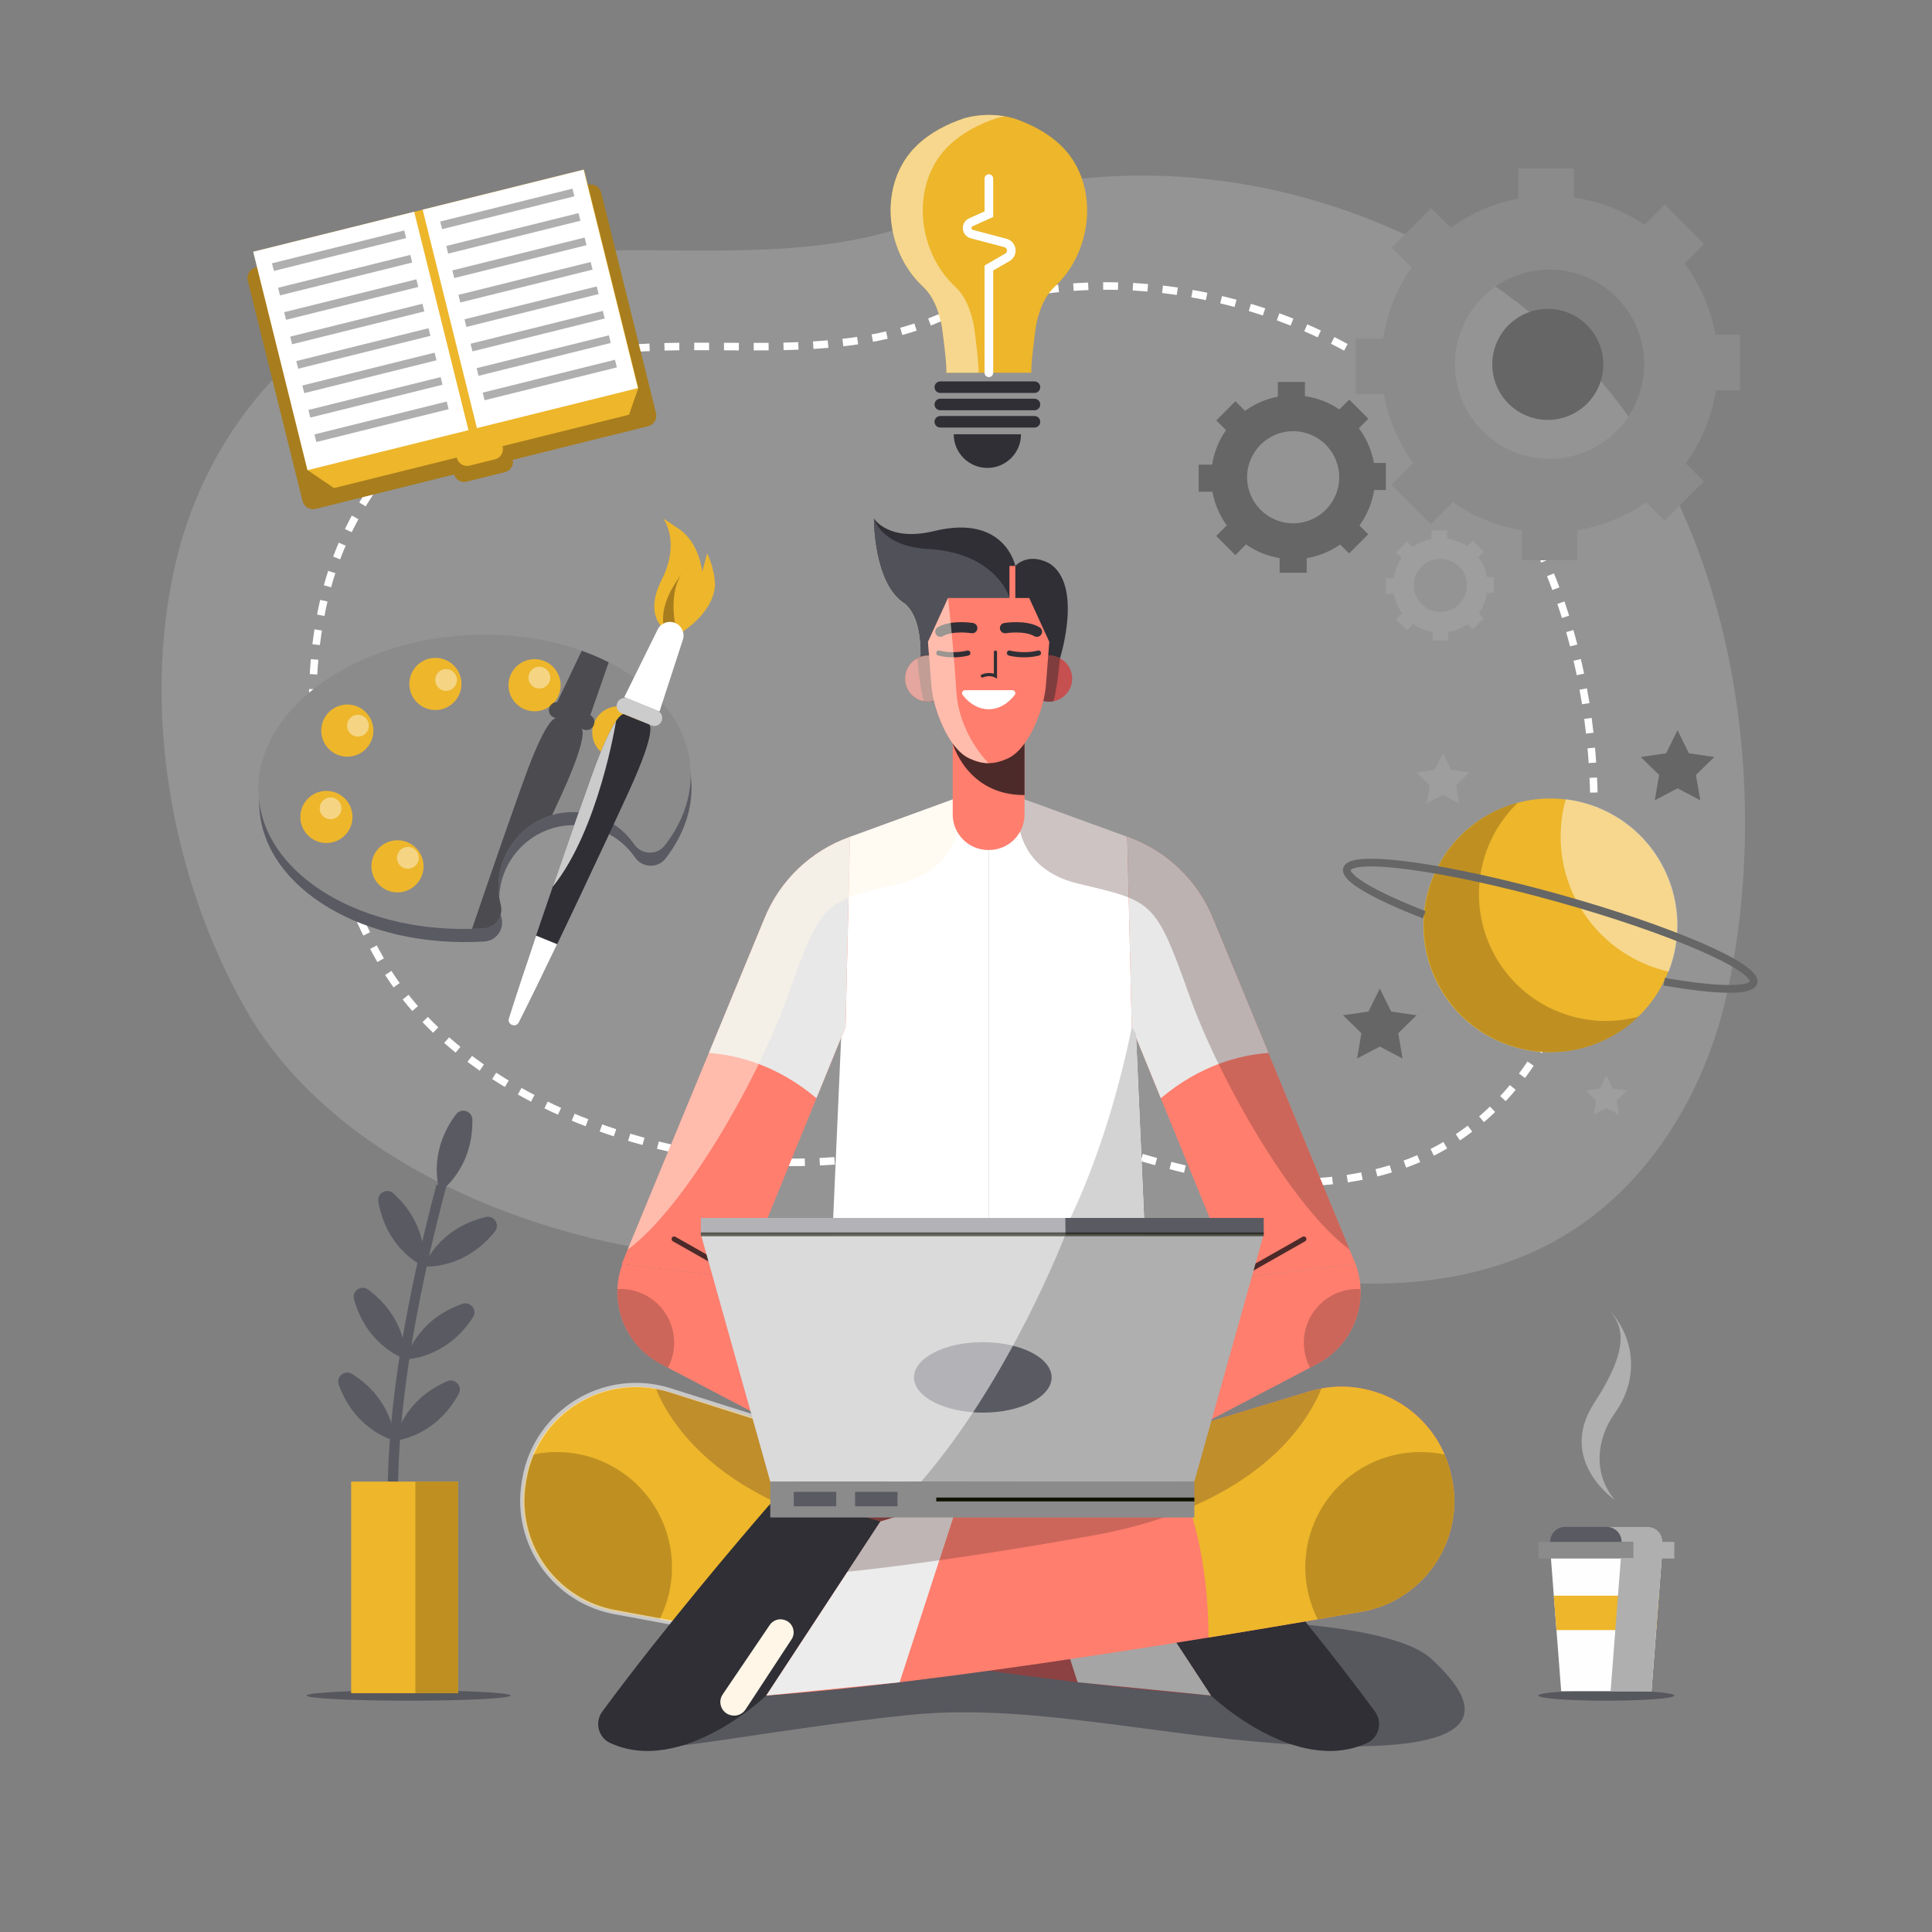 <?xml version="1.0" encoding="utf-8"?>
<!-- Generator: Adobe Illustrator 27.5.0, SVG Export Plug-In . SVG Version: 6.00 Build 0)  -->
<svg version="1.1" xmlns="http://www.w3.org/2000/svg" xmlns:xlink="http://www.w3.org/1999/xlink" x="0px" y="0px"
	 viewBox="0 0 500 500" style="enable-background:new 0 0 500 500;" xml:space="preserve">
<rect x="0" y="0" width="500" height="500" fill="#808080" stroke="none"/>
<g id="BACKGROUND">
</g>
<g id="OBJECTS">
	<g>
		<g>
			<path style="opacity:0.41;fill:#AFAFAF;" d="M194.579,325.73c-4.067-0.017-8.139-0.18-12.215-0.514
				c-44.672-3.662-96.423-24.993-118.666-63.831c-19.446-33.953-27.081-77.911-18.227-115.778
				c8.323-35.595,34.127-64.429,70.26-75.378c40.636-12.313,85.548,2.648,125.534-14.168
				c58.199-24.475,131.348-5.038,172.136,41.529c36.163,41.286,44.916,107.859,33.564,159.441
				c-5.737,26.07-20.829,51.177-44.852,64.302c-19.114,10.443-42.219,12.502-64.076,9.78c-17.574-2.188-33.754-7.92-50.66-12.637
				c-13.551-3.781-24.67-1.813-38.54,0.932C230.987,322.94,212.837,325.806,194.579,325.73z"/>
			<path style="fill:none;stroke:#FFFFFF;stroke-width:1.946;stroke-miterlimit:10;stroke-dasharray:3.851,3.851;" d="
				M204.551,300.82c-3.291-0.014-6.586-0.146-9.884-0.416c-36.148-2.963-78.023-20.224-96.021-51.65
				c-15.735-27.474-21.914-63.044-14.749-93.685c6.735-28.803,27.615-52.135,56.853-60.994
				c32.882-9.963,69.224,2.143,101.579-11.464c47.093-19.804,106.284-4.076,139.289,33.604
				c29.262,33.408,36.345,87.277,27.159,129.016c-4.642,21.095-16.855,41.411-36.294,52.032
				c-15.467,8.45-34.162,10.116-51.849,7.914c-14.221-1.771-27.313-6.408-40.993-10.226c-10.965-3.06-19.963-1.467-31.186,0.754
				C234.012,298.563,219.325,300.881,204.551,300.82z"/>
		</g>
		<g>
			<ellipse style="opacity:0.87;fill:#515159;" cx="415.72" cy="438.801" rx="17.592" ry="1.337"/>
			<g>
				<path style="fill:#AFAFAF;" d="M417.953,388.219c0,0-15.062-10.233-5.387-25.107c9.675-14.874,7.256-20.043,3.87-24.231
					c8.223,9.357,6.421,20.018,1.517,26.781C413.049,372.424,412.272,381.627,417.953,388.219z"/>
				<g>
					<polygon style="fill:#FEFEFE;" points="430.242,400.916 401.198,400.916 404.033,437.685 427.407,437.685 					"/>
					<rect x="398.128" y="399.035" style="fill:#8B8B8C;" width="35.184" height="4.312"/>
					<path style="fill:#5A5A63;" d="M426.403,395.157h-21.365c-2.121,0-3.84,1.719-3.84,3.84v0.039h29.045v-0.039
						C430.242,396.876,428.523,395.157,426.403,395.157z"/>
					<polygon style="fill:#EDB62B;" points="428.627,421.864 429.314,412.957 402.126,412.957 402.813,421.864 					"/>
				</g>
				<path style="fill:#AFAFAF;" d="M430.242,399.035v-0.039c0-2.121-1.719-3.84-3.84-3.84h-10.581c2.121,0,3.84,1.719,3.84,3.84
					v0.039h3.069v4.312h-3.257l-2.647,34.337h10.581l2.648-34.337h3.257v-4.312H430.242z"/>
			</g>
		</g>
		<g>
			<path style="fill:#2F2F35;" d="M274.313,170.388c0,0,6.087-19.089-2.806-24.632c-5.653-2.905-8.742,0.714-8.742,0.714
				s-2.658-13.497-20.975-9.038c-11.865,2.888-15.607-3.228-15.607-3.228s-0.111,16.919,8.06,21.95
				c5.916,5.073,3.647,18.786,3.647,18.786L274.313,170.388z"/>
			<path style="opacity:0.87;fill:#515159;" d="M328.274,419.842c0,0,32.977,0.991,42.18,9.486
				c9.679,8.935,19.833,22.887-21.833,22.618c-41.666-0.269-78.603-11.737-113.549-8.097c-34.946,3.639-63.623,9.914-71.977,8.522
				c-8.354-1.392,51.191-29.917,51.191-29.917l110.551,4.057L328.274,419.842z"/>
			<path style="fill:#A87D1D;" d="M297.43,345.666l-41.572-4.176l-41.572,4.176c0,0-2.469,19.643-10.497,30.122
				c52.069,18.7,52.069,18.7,52.069,18.7s0,0,52.069-18.7C299.9,365.309,297.43,345.666,297.43,345.666z"/>
			<path style="fill:#A87D1D;" d="M254.216,393.898c1.64,0.589,1.642,0.59,1.642,0.59s0.002-0.001,1.64-0.589
				c9.58-22.039,7.288-46.765,6.72-51.569l-8.359-0.84l-10.699,1.075C244.946,347.846,244.589,372,254.216,393.898z"/>
			<path style="fill:#895436;" d="M214.05,347.269c0.002,0.001,43.745,19.294,85.991,10.909c-1.898-6.858-2.61-12.512-2.61-12.512
				l-41.572-4.176l-33.395,3.355L214.05,347.269L214.05,347.269z"/>
			<path style="fill:#515159;" d="M234.242,156.153c5.916,5.073,3.647,18.786,3.647,18.786l7.739-0.967
				c7.948-7.073,16.92-16.028,15.617-19.401c-2.283-5.912-8.877-11.813-21.036-12.488c-12.159-0.675-14.027-7.88-14.027-7.88
				S226.071,151.122,234.242,156.153z"/>
			<path style="fill:#FFFFFF;" d="M254.349,204.055l-34.368,12.529l-5.695,129.083c0,0,12.149,5.695,41.572,5.695
				c0-134.166,0-145.302,0-145.302L254.349,204.055z"/>
			<path style="fill:#FFFFFF;" d="M257.367,204.055l34.368,12.529l5.695,129.083c0,0-12.149,5.695-41.572,5.695
				c0-134.166,0-145.302,0-145.302L257.367,204.055z"/>
			<path style="fill:#FF7E6E;" d="M219.981,216.584l-0.159,0.057c-10.039,3.585-18.061,11.301-22.034,21.193l-36.891,89.289
				l31.37,3.738l26.556-65.085L219.981,216.584z"/>
			<path style="fill:#FF7E6E;" d="M291.735,216.584l0.16,0.057c10.039,3.585,18.061,11.301,22.034,21.193l36.891,89.289
				l-31.37,3.738l-26.556-65.085L291.735,216.584z"/>
			<path style="fill:#E8E8E8;" d="M328.254,272.504l-14.325-34.671c-3.973-9.892-11.995-17.607-22.034-21.193l-0.16-0.057
				l1.159,49.191l7.523,18.438C310.46,275.801,320.536,273.07,328.254,272.504z"/>
			<path style="fill:#E8E8E8;" d="M183.462,272.504l14.325-34.671c3.973-9.892,11.995-17.607,22.034-21.193l0.16-0.057
				l-1.159,49.191l-7.523,18.438C201.256,275.801,191.18,273.07,183.462,272.504z"/>
			<path style="fill:#D3D3D3;" d="M293.981,267.475c0,0-0.931-1.304-2.245-3.747l1.159,2.046c0,0-13.076,72.576-48.031,85.299l0,0
				c3.361,0.18,7.014,0.287,10.995,0.287c29.423,0,41.572-5.695,41.572-5.695L293.981,267.475z"/>
			<path style="opacity:0.52;fill:#FFF6E7;" d="M203.789,257.966c8.865-24.867,9.358-24.677,28.721-29.233
				c19.362-4.556,15.555-22.386,15.555-22.386l-18.052,6.58l-2.792,1.018l-7.24,2.639l-0.16,0.057
				c-10.039,3.585-18.061,11.301-22.034,21.192l-35.362,85.589C177.359,312.429,196.238,279.145,203.789,257.966z"/>
			<path style="opacity:0.28;fill:#4C2A29;" d="M307.927,257.966c-8.865-24.867-9.358-24.677-28.721-29.233
				c-19.362-4.556-15.555-22.386-15.555-22.386l18.052,6.58l2.792,1.018l7.239,2.639l0.16,0.057
				c10.039,3.585,18.061,11.301,22.034,21.192l35.362,85.589C334.357,312.429,315.478,279.145,307.927,257.966z"/>
			<path style="fill:#FF7E6E;" d="M255.951,219.98h-0.186c-5.08,0-9.199-4.118-9.199-9.199v-21.963h18.583v21.963
				C265.15,215.862,261.031,219.98,255.951,219.98z"/>
			<path style="fill:#4C2A29;" d="M265.001,205.758c0.053,0,0.097-0.006,0.149-0.007v-16.933h-8.675l-9.909,3.581
				C246.566,192.399,250.254,205.758,265.001,205.758z"/>
			<path style="fill:#C64F4F;" d="M277.474,175.624c0,3.296-2.671,5.967-5.967,5.967c-3.295,0-5.967-2.671-5.967-5.967
				c0-3.296,2.672-5.967,5.967-5.967C274.802,169.657,277.474,172.328,277.474,175.624z"/>
			<path style="fill:#803D3D;" d="M272.668,181.474c0.862-3.459,1.368-7.884,1.644-11.086c-0.84-0.451-1.786-0.731-2.806-0.731
				c-3.295,0-5.967,2.672-5.967,5.967c0,3.296,2.672,5.967,5.967,5.967C271.905,181.591,272.292,181.548,272.668,181.474z"/>
			<path style="fill:#C64F4F;" d="M234.242,175.624c0,3.296,2.672,5.967,5.967,5.967c3.296,0,5.967-2.671,5.967-5.967
				c0-3.296-2.671-5.967-5.967-5.967C236.914,169.657,234.242,172.328,234.242,175.624z"/>
			<path style="fill:#803D3D;" d="M239.048,181.474c-0.863-3.459-1.368-7.884-1.644-11.086c0.84-0.451,1.786-0.731,2.806-0.731
				c3.296,0,5.967,2.672,5.967,5.967c0,3.296-2.672,5.967-5.967,5.967C239.812,181.591,239.424,181.548,239.048,181.474z"/>
			<path style="fill:#FF7E6E;" d="M266.36,154.754h-10.502h-10.502l-5.198,11.357l0.874,11.24c0.467,5.998,4.342,16.355,9.794,18.9
				c1.62,0.756,3.336,1.26,5.032,1.26c1.696,0,3.412-0.504,5.032-1.26c5.452-2.545,9.327-12.901,9.794-18.9l0.874-11.24
				L266.36,154.754z"/>
			<path style="fill:none;stroke:#2F2F35;stroke-width:1.336;stroke-linecap:round;stroke-miterlimit:10;" d="M261.245,169.011
				c0,0,3.524,0.988,7.511,0"/>
			<path style="fill:none;stroke:#2F2F35;stroke-width:2.672;stroke-linecap:round;stroke-miterlimit:10;" d="M260.107,162.552
				c0,0,5.147-0.856,8.241,0.927"/>
			<path style="fill:none;stroke:#2F2F35;stroke-width:1.336;stroke-linecap:round;stroke-miterlimit:10;" d="M250.471,169.011
				c0,0-3.524,0.988-7.512,0"/>
			<path style="fill:none;stroke:#2F2F35;stroke-width:2.672;stroke-linecap:round;stroke-miterlimit:10;" d="M251.609,162.552
				c0,0-5.147-0.856-8.241,0.927"/>
			<path style="opacity:0.52;fill:#FFF6E7;" d="M247.489,178.805c-0.686-11.357-2.133-24.051-2.133-24.051l-5.198,11.357
				l0.278,3.568c-0.077-0.003-0.149-0.023-0.226-0.023c-3.295,0-5.967,2.672-5.967,5.967c0,3.296,2.672,5.967,5.967,5.967
				c0.522,0,1.02-0.088,1.502-0.214c1.405,5.805,4.753,12.839,9.115,14.875c1.62,0.756,3.336,1.26,5.032,1.26
				C255.858,197.512,248.175,190.163,247.489,178.805z"/>
			<g>
				<path style="fill:#8C4242;" d="M291.735,396.16l-118.768-36.034c-15.77-4.785-32.355,4.499-36.523,20.442l-0.157,0.602
					c-4.294,16.427,6.358,33.022,23.083,35.945c43.913,7.676,123.506,20.73,165.396,22.326l17.658,11.772
					c2.666,1.778,6.206,1.485,8.544-0.707l0.091-0.085c2.778-2.604,2.92-6.967,0.317-9.747l-2.754-2.941
					c0,0-2.455-11.959-14.579-17.085c-12.124-5.125-13.263-17.654-16.11-24.488C315.084,389.326,296.861,385.91,291.735,396.16z"/>
				<path style="fill:#EDB62B;" d="M136.444,380.568c4.168-15.944,20.754-25.227,36.523-20.442l40.277,12.22
					c-6.067,7.569-14.069,22.933-14.311,51.447c-14.705-2.39-28.31-4.711-39.564-6.678c-16.725-2.923-27.377-19.519-23.083-35.945
					L136.444,380.568z"/>
				<path style="opacity:0.67;fill:#A87D1D;" d="M173.91,405.618c0,4.843-1.162,9.413-3.21,13.457
					c-3.977-0.682-7.782-1.34-11.33-1.96c-16.725-2.923-27.377-19.519-23.083-35.945l0.157-0.602
					c0.374-1.432,0.852-2.808,1.417-4.127c2.006-0.426,4.085-0.654,6.218-0.654C160.554,375.788,173.91,389.143,173.91,405.618z"/>
				<path style="fill:none;stroke:#7B3C38;stroke-width:1.139;stroke-miterlimit:10;" d="M297.43,412.675
					c0,0-1.708,9.953-18.223,6.4"/>
				<path style="opacity:0.28;fill:#4C2A29;" d="M307.927,408.119c0,0-25.304-1.139-78.835-10.688
					c-43.369-7.736-56.091-29.935-59.359-38.085c1.079,0.198,2.158,0.453,3.233,0.779l118.768,36.034
					c5.126-10.251,23.349-6.834,26.196,0c2.847,6.834,3.986,19.362,16.11,24.488c12.124,5.125,14.579,17.085,14.579,17.085
					s-12.466-7.973-20.347-9.681S307.927,408.119,307.927,408.119z"/>
			</g>
			<path style="fill:#2F2F35;" d="M313.407,438.801c0,0,21.809,20.867,40.402,12.28c3.094-1.428,4.063-5.379,2.043-8.122
				c-15.662-21.271-35.409-44.444-42.936-53.153c-1.884-2.18-4.867-3.061-7.634-2.257l-21.419,6.222L313.407,438.801z"/>
			<polygon style="fill:#A5A5A5;" points="283.863,393.772 263.348,387.547 278.888,435.368 313.407,438.801 			"/>
			<path style="fill:#FF7E6E;" d="M219.981,396.16l118.769-36.034c15.77-4.785,32.355,4.499,36.523,20.442l0.157,0.602
				c4.294,16.427-6.358,33.022-23.083,35.945c-43.913,7.676-123.506,20.73-165.396,22.326l-17.658,11.772
				c-2.666,1.778-6.206,1.485-8.544-0.707l-0.091-0.085c-2.778-2.604-2.92-6.967-0.317-9.747l2.754-2.941
				c0,0,2.455-11.959,14.579-17.085c12.124-5.125,13.263-17.654,16.11-24.488C196.632,389.326,214.855,385.91,219.981,396.16z"/>
			<path style="fill:#EDB62B;" d="M375.272,380.568c-4.168-15.944-20.754-25.227-36.523-20.442l-40.277,12.22
				c6.067,7.569,14.069,22.933,14.31,51.447c14.705-2.39,28.31-4.711,39.564-6.678c16.725-2.923,27.377-19.519,23.083-35.945
				L375.272,380.568z"/>
			<path style="opacity:0.67;fill:#A87D1D;" d="M337.806,405.618c0,4.843,1.162,9.413,3.21,13.457
				c3.977-0.682,7.782-1.34,11.33-1.96c16.725-2.923,27.377-19.519,23.083-35.945l-0.157-0.602
				c-0.374-1.432-0.852-2.808-1.417-4.127c-2.006-0.426-4.085-0.654-6.218-0.654C351.162,375.788,337.806,389.143,337.806,405.618z"
				/>
			<path style="opacity:0.28;fill:#4C2A29;" d="M203.789,408.119c0,0,25.304-1.139,78.835-10.688
				c43.369-7.736,56.091-29.935,59.359-38.085c-1.079,0.198-2.158,0.453-3.233,0.779L219.981,396.16
				c-5.125-10.251-23.349-6.834-26.196,0c-2.847,6.834-3.986,19.362-16.11,24.488c-12.124,5.125-14.579,17.085-14.579,17.085
				s12.466-7.973,20.347-9.681C191.323,426.343,203.789,408.119,203.789,408.119z"/>
			<path style="opacity:0.57;fill:none;stroke:#FFFFFF;stroke-width:1.114;stroke-miterlimit:10;" d="M177.674,420.648
				l-17.804-3.301c-16.114-2.572-27.027-17.805-24.278-33.89l0.108-0.63c2.997-17.537,20.797-28.384,37.757-23.008l33.617,10.655"/>
			<path style="fill:#FFFFFF;" d="M249.752,178.619c-0.64,0-1.016,0.742-0.623,1.247c1.783,2.289,4.143,3.688,6.738,3.688
				c2.595,0,4.955-1.399,6.738-3.688c0.393-0.505,0.017-1.247-0.623-1.247H249.752z"/>
			<path style="fill:none;stroke:#2F2F35;stroke-width:0.821;stroke-linecap:round;stroke-miterlimit:10;" d="M257.621,168.76
				v6.178c0,0-1.421-0.803-3.398,0"/>
			<rect x="261.245" y="146.469" style="fill:#FF7E6E;" width="1.52" height="9.666"/>
			<g>
				<path style="fill:#FF7E6E;" d="M350.82,327.122l0.063,0.174c3.56,9.856-0.704,20.827-9.986,25.693l-63.423,33.246l-0.313-0.81
					c-5.588-14.435,0.257-30.785,13.729-38.407l28.561-16.158L350.82,327.122z"/>
				<path style="opacity:0.28;fill:#4C2A29;" d="M337.428,347.486c0,2.341,0.585,4.543,1.607,6.478l1.862-0.976
					c7.32-3.837,11.5-11.474,11.201-19.364c-0.256-0.014-0.509-0.039-0.769-0.039C343.651,333.585,337.428,339.809,337.428,347.486z
					"/>
				
					<line style="fill:none;stroke:#4C2A29;stroke-width:1.336;stroke-linecap:round;stroke-miterlimit:10;" x1="319.45" y1="330.86" x2="337.428" y2="320.665"/>
			</g>
			<g>
				<path style="fill:#FF7E6E;" d="M161.082,327.122l-0.063,0.174c-3.56,9.856,0.704,20.827,9.986,25.693l63.423,33.246l0.314-0.81
					c5.588-14.435-0.257-30.785-13.729-38.407l-28.561-16.158L161.082,327.122z"/>
				<path style="opacity:0.28;fill:#4C2A29;" d="M174.474,347.486c0,2.341-0.585,4.543-1.607,6.478l-1.862-0.976
					c-7.32-3.837-11.499-11.474-11.201-19.364c0.256-0.014,0.509-0.039,0.769-0.039C168.25,333.585,174.474,339.809,174.474,347.486
					z"/>
				
					<line style="fill:none;stroke:#4C2A29;stroke-width:1.336;stroke-linecap:round;stroke-miterlimit:10;" x1="192.452" y1="330.86" x2="174.474" y2="320.665"/>
			</g>
			<path style="fill:none;stroke:#4C2A29;stroke-width:1.336;stroke-linecap:round;stroke-miterlimit:10;" d="M227.39,382.545
				c0,0,3.201-17.564-7.223-23.199"/>
			<path style="fill:none;stroke:#4C2A29;stroke-width:1.336;stroke-linecap:round;stroke-miterlimit:10;" d="M284.326,382.545
				c0,0-3.201-17.564,7.223-23.199"/>
			<path style="fill:#2F2F35;" d="M198.309,438.801c0,0-21.809,20.867-40.402,12.28c-3.093-1.428-4.063-5.379-2.043-8.122
				c15.662-21.271,35.408-44.444,42.936-53.153c1.884-2.18,4.867-3.061,7.634-2.257l21.419,6.222L198.309,438.801z"/>
			<polygon style="fill:#ECECEC;" points="227.854,393.772 248.368,387.547 232.828,435.368 198.309,438.801 			"/>
			<path style="opacity:0.28;fill:#4C2A29;" d="M219.322,406.775c6.085-0.649,13.989-1.6,23.766-2.98l5.28-16.247l-20.514,6.224
				L219.322,406.775z"/>
			<path style="fill:#FFF6E7;" d="M204.845,424.278l-11.901,18.138c-0.741,1.129-2.065,1.733-3.404,1.551l-0.079-0.011
				c-2.578-0.35-3.89-3.287-2.431-5.441l12.172-17.969c0.779-1.15,2.186-1.699,3.537-1.382l0.07,0.016
				C205.075,419.712,206.121,422.333,204.845,424.278z"/>
			<g>
				<g>
					<polygon style="fill:#AFAFAF;" points="254.223,319.447 181.391,319.447 199.348,383.408 254.223,383.408 309.098,383.408 
						327.055,319.447 					"/>
					<rect x="199.348" y="383.408" style="fill:#8B8B8C;" width="109.75" height="9.316"/>
					<ellipse style="fill:#5A5A63;" cx="254.348" cy="356.468" rx="17.808" ry="9.12"/>
					<rect x="181.391" y="315.204" style="fill:#5A5A63;" width="145.664" height="4.243"/>
					<rect x="205.427" y="386.083" style="fill:#5A5A63;" width="10.991" height="3.745"/>
					<rect x="221.29" y="386.083" style="fill:#5A5A63;" width="10.991" height="3.745"/>
					<line style="fill:none;stroke:#0F1201;stroke-miterlimit:10;" x1="309.098" y1="388.066" x2="242.304" y2="388.066"/>
					<path style="opacity:0.54;fill:#FFFFFF;" d="M181.391,319.447l17.957,63.962h39.089c23.21-26.91,37.312-63.962,37.312-63.962
						l-0.048-4.243h-94.31V319.447z"/>
				</g>
				
					<line style="opacity:0.57;fill:none;stroke:#0F1201;stroke-miterlimit:10;" x1="181.391" y1="319.447" x2="327.055" y2="319.447"/>
			</g>
		</g>
		<g>
			<ellipse style="opacity:0.87;fill:#515159;" cx="105.722" cy="438.801" rx="26.412" ry="1.337"/>
			<g>
				<g>
					<path style="fill:#5A5A63;" d="M109.584,425.649l1.731-1.886l-0.865,0.943l0.873-0.936
						c-0.213-0.203-21.057-21.335,4.121-116.56l-2.476-0.655C87.263,403.773,108.661,424.801,109.584,425.649z"/>
					<g>
						<path style="fill:#5A5A63;" d="M101.819,308.849c9.536,8.666,7.865,18.912,7.865,18.912s-9.55-4.073-11.765-16.766
							C97.53,308.769,100.147,307.329,101.819,308.849z"/>
						<path style="fill:#5A5A63;" d="M125.678,314.966c-12.53,3.008-15.995,12.795-15.995,12.795s10.331,1.025,18.382-9.037
							C129.477,316.96,127.875,314.439,125.678,314.966z"/>
					</g>
					<g>
						<path style="fill:#5A5A63;" d="M95.285,333.753c10.359,7.664,9.726,18.026,9.726,18.026S95.1,348.687,91.62,336.28
							C91.01,334.104,93.468,332.409,95.285,333.753z"/>
						<path style="fill:#5A5A63;" d="M119.639,337.441c-12.164,4.252-14.628,14.337-14.628,14.337s10.382-0.019,17.38-10.838
							C123.618,339.044,121.771,336.696,119.639,337.441z"/>
					</g>
					<g>
						<path style="fill:#5A5A63;" d="M91.144,355.592c10.898,6.876,11.033,17.257,11.033,17.257s-10.112-2.35-14.501-14.466
							C86.907,356.259,89.234,354.386,91.144,355.592z"/>
						<path style="fill:#5A5A63;" d="M115.704,357.469c-11.816,5.141-13.527,15.38-13.527,15.38s10.352-0.787,16.531-12.095
							C119.791,358.772,117.776,356.567,115.704,357.469z"/>
					</g>
					<path style="fill:#5A5A63;" d="M122.247,289.768c0.216,12.884-8.395,18.683-8.395,18.683s-3.572-9.748,4.16-20.056
						C119.367,286.588,122.209,287.509,122.247,289.768z"/>
				</g>
				<rect x="90.875" y="383.429" style="fill:#EDB62B;" width="27.689" height="54.776"/>
				<rect x="107.502" y="383.429" style="opacity:0.67;fill:#A87D1D;" width="11.062" height="54.776"/>
			</g>
		</g>
		<g>
			<g>
				<path style="fill:#A87D1D;" d="M130.723,122.176l-9.963,2.478c-1.445,0.36-2.909-0.521-3.268-1.966l-0.959-3.856l15.198-3.78
					l0.959,3.856C133.049,120.354,132.169,121.817,130.723,122.176z"/>
				<path style="fill:#A87D1D;" d="M167.745,110.295L81.677,131.7c-1.493,0.371-3.005-0.538-3.377-2.032L64.106,72.594
					c-0.371-1.493,0.538-3.005,2.032-3.377l86.068-21.405c1.493-0.371,3.005,0.538,3.376,2.032l14.194,57.074
					C170.148,108.412,169.238,109.923,167.745,110.295z"/>
				<polygon style="fill:#EDB62B;" points="165.194,100.431 162.794,107.327 86.431,126.318 79.65,121.706 65.585,65.156 
					151.13,43.881 				"/>
				
					<rect x="71.983" y="59.112" transform="matrix(0.97 -0.241 0.241 0.97 -18.536 25.164)" style="fill:#FFFFFF;" width="42.946" height="58.273"/>
				
					<rect x="70.168" y="63.858" transform="matrix(0.97 -0.241 0.241 0.97 -13.062 23.111)" style="fill:#AFAFAF;" width="35.286" height="2.038"/>
				
					<rect x="71.742" y="70.186" transform="matrix(0.97 -0.241 0.241 0.97 -14.543 23.678)" style="fill:#AFAFAF;" width="35.286" height="2.038"/>
				
					<rect x="73.315" y="76.513" transform="matrix(0.97 -0.241 0.241 0.97 -16.023 24.245)" style="fill:#AFAFAF;" width="35.286" height="2.038"/>
				
					<rect x="74.889" y="82.84" transform="matrix(0.97 -0.241 0.241 0.97 -17.504 24.811)" style="fill:#AFAFAF;" width="35.286" height="2.038"/>
				
					<rect x="76.462" y="89.168" transform="matrix(0.97 -0.241 0.241 0.97 -18.985 25.378)" style="fill:#AFAFAF;" width="35.286" height="2.038"/>
				
					<rect x="78.036" y="95.495" transform="matrix(0.97 -0.241 0.241 0.97 -20.465 25.945)" style="fill:#AFAFAF;" width="35.286" height="2.038"/>
				
					<rect x="79.61" y="101.822" transform="matrix(0.97 -0.241 0.241 0.97 -21.946 26.512)" style="fill:#AFAFAF;" width="35.286" height="2.038"/>
				
					<rect x="81.183" y="108.15" transform="matrix(0.97 -0.241 0.241 0.97 -23.427 27.079)" style="fill:#AFAFAF;" width="35.286" height="2.038"/>
				
					<rect x="115.85" y="48.202" transform="matrix(0.97 -0.241 0.241 0.97 -14.606 35.429)" style="fill:#FFFFFF;" width="42.946" height="58.273"/>
				
					<rect x="113.72" y="53.027" transform="matrix(0.97 -0.241 0.241 0.97 -9.161 33.302)" style="fill:#AFAFAF;" width="35.286" height="2.038"/>
				
					<rect x="115.294" y="59.354" transform="matrix(0.97 -0.241 0.241 0.97 -10.641 33.869)" style="fill:#AFAFAF;" width="35.286" height="2.038"/>
				
					<rect x="116.867" y="65.682" transform="matrix(0.97 -0.241 0.241 0.97 -12.122 34.436)" style="fill:#AFAFAF;" width="35.286" height="2.038"/>
				
					<rect x="118.441" y="72.009" transform="matrix(0.97 -0.241 0.241 0.97 -13.602 35.003)" style="fill:#AFAFAF;" width="35.286" height="2.038"/>
				
					<rect x="120.015" y="78.336" transform="matrix(0.97 -0.241 0.241 0.97 -15.083 35.569)" style="fill:#AFAFAF;" width="35.286" height="2.038"/>
				
					<rect x="121.588" y="84.664" transform="matrix(0.97 -0.241 0.241 0.97 -16.563 36.136)" style="fill:#AFAFAF;" width="35.286" height="2.038"/>
				
					<rect x="123.162" y="90.991" transform="matrix(0.97 -0.241 0.241 0.97 -18.044 36.703)" style="fill:#AFAFAF;" width="35.286" height="2.038"/>
				
					<rect x="124.735" y="97.318" transform="matrix(0.97 -0.241 0.241 0.97 -19.525 37.27)" style="fill:#AFAFAF;" width="35.286" height="2.038"/>
				<path style="fill:#EDB62B;" d="M128.113,118.871l-6.594,1.64c-1.445,0.359-2.907-0.521-3.267-1.965l-0.602-2.421l11.826-2.941
					l0.602,2.421C130.437,117.049,129.557,118.512,128.113,118.871z"/>
			</g>
			<g>
				<path style="fill:#EDB62B;" d="M274.466,37.557c-3.42-3.252-7.741-5.47-12.19-6.952c-0.03-0.01-0.098-0.029-0.2-0.056
					c-4.03-1.079-8.278-1.079-12.308,0c-0.101,0.027-0.17,0.046-0.2,0.056c-4.449,1.482-8.77,3.701-12.19,6.952
					c-10.18,9.679-8.526,27.247,1.388,36.517c2.781,2.6,4.002,5.957,4.853,9.658c0.257,1.115,1.732,12.74,1.217,12.74
					c4.975,0,11.085,0,11.085,0s6.11,0,11.085,0c-0.514,0,0.961-11.626,1.217-12.74c0.852-3.7,2.073-7.057,4.854-9.658
					C282.992,64.805,284.645,47.237,274.466,37.557z"/>
				<path style="opacity:0.52;fill:#FFF6E7;" d="M251.935,83.732c-0.851-3.7-2.073-7.057-4.853-9.658
					c-9.914-9.27-11.568-26.838-1.388-36.517c3.42-3.252,7.741-5.47,12.19-6.952c0.03-0.01,0.098-0.029,0.2-0.056
					c0.66-0.177,1.326-0.314,1.996-0.433c-3.42-0.607-6.942-0.47-10.312,0.433c-0.101,0.027-0.17,0.046-0.2,0.056
					c-4.449,1.482-8.771,3.701-12.19,6.952c-10.18,9.679-8.526,27.247,1.388,36.517c2.781,2.6,4.002,5.957,4.853,9.658
					c0.257,1.115,1.732,12.74,1.217,12.74c2.857,0,6.082,0,8.316,0C253.667,96.472,252.192,84.846,251.935,83.732z"/>
				<path style="fill:none;stroke:#FEFEFE;stroke-width:2.239;stroke-linecap:round;stroke-miterlimit:10;" d="M255.922,96.472
					V69.36l4.772-2.751c1.577-0.909,1.262-3.272-0.498-3.736l-8.684-2.292c-1.481-0.391-1.649-2.425-0.252-3.054l4.661-2.097v-9.203
					"/>
				<path style="fill:#2F2F35;" d="M269.213,100.203c0,0.824-0.668,1.492-1.492,1.492h-24.376c-0.824,0-1.492-0.668-1.492-1.492l0,0
					c0-0.824,0.668-1.492,1.492-1.492h24.376C268.544,98.711,269.213,99.379,269.213,100.203L269.213,100.203z"/>
				<path style="fill:#2F2F35;" d="M269.213,104.68c0,0.824-0.668,1.493-1.492,1.493h-24.376c-0.824,0-1.492-0.668-1.492-1.493l0,0
					c0-0.824,0.668-1.492,1.492-1.492h24.376C268.544,103.188,269.213,103.856,269.213,104.68L269.213,104.68z"/>
				<path style="fill:#2F2F35;" d="M269.213,109.157c0,0.824-0.668,1.492-1.492,1.492h-24.376c-0.824,0-1.492-0.668-1.492-1.492l0,0
					c0-0.824,0.668-1.493,1.492-1.493h24.376C268.544,107.665,269.213,108.333,269.213,109.157L269.213,109.157z"/>
				<path style="fill:#2F2F35;" d="M255.532,121.096c4.808,0,8.706-3.898,8.706-8.706h-17.411
					C246.827,117.199,250.724,121.096,255.532,121.096z"/>
			</g>
			<g>
				<path style="fill:#666666;" d="M358.665,126.82v-7.009h-3.097c-0.586-3.329-1.947-6.383-3.891-8.984l2.457-2.457l-4.956-4.956
					l-2.549,2.549c-2.609-1.782-5.642-2.976-8.909-3.447v-3.661h-7.008v3.798c-3.133,0.591-6.013,1.873-8.497,3.676l-2.481-2.481
					l-4.956,4.956l2.513,2.513c-1.836,2.611-3.086,5.653-3.593,8.945h-3.479v7.008h3.556c0.574,3.212,1.868,6.166,3.712,8.704
					l-2.738,2.738l4.956,4.956l2.773-2.772c2.542,1.786,5.493,3.017,8.686,3.549v3.783h7.008v-3.783
					c3.182-0.529,6.123-1.753,8.66-3.529l2.318,2.318l4.956-4.956L351.828,136c1.94-2.661,3.268-5.785,3.801-9.18H358.665z
					 M334.668,135.436c-6.584,0-11.922-5.338-11.922-11.922c0-6.585,5.338-11.922,11.922-11.922c6.585,0,11.922,5.338,11.922,11.922
					C346.59,130.099,341.253,135.436,334.668,135.436z"/>
				<path style="fill:#9E9E9E;" d="M386.613,153.402v-4.043h-1.787c-0.338-1.921-1.123-3.682-2.244-5.183l1.418-1.418l-2.859-2.859
					l-1.47,1.47c-1.505-1.028-3.255-1.717-5.14-1.989v-2.112h-4.043v2.191c-1.807,0.341-3.469,1.081-4.902,2.121l-1.431-1.431
					l-2.859,2.859l1.45,1.45c-1.059,1.506-1.78,3.261-2.073,5.16h-2.007v4.043h2.052c0.331,1.853,1.078,3.557,2.141,5.021
					l-1.58,1.58l2.859,2.859l1.599-1.599c1.467,1.031,3.169,1.741,5.01,2.047v2.182h4.043v-2.182
					c1.836-0.305,3.533-1.011,4.996-2.036l1.337,1.337l2.859-2.859l-1.314-1.314c1.119-1.535,1.886-3.337,2.192-5.296H386.613z
					 M372.769,158.372c-3.798,0-6.878-3.079-6.878-6.878c0-3.798,3.079-6.878,6.878-6.878s6.878,3.079,6.878,6.878
					C379.647,155.293,376.568,158.372,372.769,158.372z"/>
				<g>
					<path style="fill:#8B8B8C;" d="M450.313,101.039V86.646h-6.361c-1.204-6.837-3.998-13.108-7.99-18.451l5.047-5.047
						l-10.177-10.177l-5.234,5.234c-5.358-3.659-11.586-6.111-18.296-7.08v-7.518h-14.393v7.8c-6.433,1.213-12.349,3.847-17.45,7.55
						l-5.094-5.094l-10.177,10.177l5.161,5.161c-3.771,5.362-6.337,11.609-7.378,18.37h-7.146v14.393h7.304
						c1.179,6.596,3.837,12.662,7.623,17.874l-5.624,5.624l10.177,10.177l5.694-5.693c5.221,3.669,11.28,6.197,17.837,7.288v7.769
						h14.393v-7.769c6.534-1.087,12.575-3.6,17.784-7.248l4.761,4.761l10.177-10.177l-4.677-4.677
						c3.984-5.465,6.712-11.879,7.805-18.853H450.313z M401.032,118.735c-13.522,0-24.484-10.962-24.484-24.483
						c0-13.522,10.962-24.484,24.484-24.484c13.522,0,24.484,10.962,24.484,24.484C425.516,107.773,414.554,118.735,401.032,118.735
						z"/>
					<circle style="fill:#666666;" cx="400.569" cy="94.306" r="14.367"/>
				</g>
			</g>
			<g>
				<path style="fill:#5A5A63;" d="M120.715,167.801c-30.87,1.872-54.866,20.372-53.595,41.32
					c1.271,20.948,27.326,36.412,58.196,34.539c0.023-0.001,0.046-0.003,0.069-0.004c3.038-0.187,5.163-3.122,4.412-6.071
					c-0.365-1.435-0.571-2.938-0.595-4.49c-0.157-9.985,7.567-18.564,17.513-19.463c7.218-0.652,13.812,2.741,17.618,8.263
					c1.878,2.725,5.87,2.918,7.901,0.304c4.641-5.974,7.107-12.775,6.677-19.858C177.641,181.392,151.586,165.928,120.715,167.801z"
					/>
				<g>
					<path style="fill:#8B8B8C;" d="M120.51,164.411c-30.87,1.872-54.866,20.372-53.595,41.32
						c1.271,20.948,27.326,36.412,58.197,34.539c0.023-0.001,0.046-0.003,0.069-0.004c3.038-0.187,5.163-3.122,4.412-6.071
						c-0.365-1.435-0.571-2.938-0.595-4.49c-0.157-9.985,7.567-18.564,17.513-19.463c7.218-0.652,13.812,2.741,17.618,8.263
						c1.878,2.725,5.87,2.918,7.901,0.304c4.641-5.974,7.107-12.775,6.677-19.858C177.435,178.002,151.38,162.538,120.51,164.411z"
						/>
					<path style="fill:#EDB62B;" d="M109.607,223.795c0.226,3.721-2.608,6.921-6.329,7.147c-3.721,0.226-6.921-2.608-7.147-6.329
						c-0.226-3.721,2.608-6.921,6.329-7.147C106.181,217.24,109.381,220.074,109.607,223.795z"/>
					<path style="fill:#EDB62B;" d="M91.217,211.019c0.226,3.721-2.608,6.921-6.329,7.147c-3.721,0.226-6.921-2.608-7.147-6.329
						s2.608-6.921,6.329-7.147C87.792,204.464,90.991,207.298,91.217,211.019z"/>
					<path style="fill:#EDB62B;" d="M96.624,188.673c0.226,3.721-2.608,6.921-6.329,7.147c-3.721,0.226-6.921-2.608-7.147-6.329
						s2.608-6.921,6.329-7.147C93.199,182.118,96.399,184.952,96.624,188.673z"/>
					<path style="fill:#EDB62B;" d="M119.415,176.596c0.226,3.721-2.608,6.921-6.329,7.147c-3.721,0.226-6.921-2.608-7.147-6.329
						c-0.226-3.721,2.608-6.921,6.329-7.147C115.989,170.041,119.189,172.875,119.415,176.596z"/>
					<path style="fill:#EDB62B;" d="M145.086,176.926c0.226,3.721-2.608,6.921-6.329,7.147s-6.921-2.608-7.147-6.329
						c-0.226-3.721,2.608-6.921,6.329-7.147C141.66,170.371,144.86,173.205,145.086,176.926z"/>
					<path style="fill:#EDB62B;" d="M166.753,189.137c0.226,3.721-2.608,6.921-6.329,7.147c-3.721,0.226-6.921-2.608-7.147-6.329
						c-0.226-3.721,2.608-6.921,6.329-7.147C163.328,182.582,166.528,185.416,166.753,189.137z"/>
				</g>
				<path style="opacity:0.68;fill:#2F2F35;" d="M150.554,168.409l-6.355,13.296c-0.838-0.041-1.648,0.435-1.982,1.257l-0.018,0.045
					c-0.424,1.04,0.076,2.227,1.117,2.651l0.596,0.243c-0.117-0.039-0.723-0.11-2.001,1.751v0c-0.001,0.001-0.001,0.001-0.001,0.002
					c-0.077,0.112-0.157,0.233-0.239,0.36c-0.008,0.013-0.016,0.025-0.025,0.038c-0.076,0.119-0.155,0.245-0.236,0.377
					c-0.016,0.027-0.032,0.053-0.049,0.08c-0.076,0.125-0.153,0.256-0.232,0.393c-0.023,0.04-0.047,0.081-0.071,0.123
					c-0.075,0.131-0.151,0.267-0.229,0.409c-0.031,0.056-0.062,0.114-0.094,0.172c-0.074,0.137-0.15,0.279-0.227,0.426
					c-0.038,0.072-0.076,0.146-0.115,0.221c-0.074,0.143-0.149,0.289-0.226,0.442c-0.045,0.09-0.091,0.183-0.138,0.277
					c-0.074,0.149-0.148,0.3-0.223,0.457c-0.052,0.108-0.105,0.22-0.159,0.333c-0.074,0.157-0.149,0.315-0.225,0.48
					c-0.058,0.124-0.117,0.255-0.176,0.384c-0.075,0.165-0.15,0.33-0.227,0.503c-0.065,0.146-0.132,0.3-0.199,0.453
					c-0.074,0.169-0.148,0.337-0.224,0.513c-0.073,0.17-0.148,0.348-0.223,0.525c-0.074,0.176-0.148,0.349-0.224,0.532
					c-0.08,0.192-0.162,0.394-0.244,0.593c-0.074,0.181-0.147,0.358-0.223,0.546c-0.088,0.219-0.18,0.451-0.27,0.68
					c-0.073,0.185-0.145,0.365-0.22,0.557c-0.101,0.258-0.205,0.53-0.309,0.8c-0.067,0.175-0.133,0.343-0.201,0.523
					c-0.123,0.324-0.249,0.664-0.376,1.003c-0.053,0.143-0.105,0.279-0.159,0.425c-0.182,0.494-0.368,1.003-0.558,1.532
					c-0.509,1.417-1.104,3.085-1.76,4.935c-0.076,0.215-0.15,0.424-0.229,0.644c-0.099,0.28-0.203,0.573-0.305,0.862
					c-0.085,0.24-0.168,0.475-0.255,0.721c-0.134,0.379-0.272,0.771-0.41,1.163c-0.062,0.176-0.122,0.347-0.185,0.525
					c-0.137,0.388-0.277,0.786-0.417,1.185c-0.071,0.203-0.142,0.402-0.214,0.608c-0.132,0.374-0.266,0.758-0.401,1.141
					c-0.083,0.237-0.165,0.469-0.249,0.709c-0.155,0.443-0.313,0.894-0.472,1.347c-0.06,0.17-0.118,0.337-0.178,0.509
					c-0.161,0.462-0.325,0.931-0.49,1.402c-0.07,0.201-0.14,0.4-0.21,0.602c-0.153,0.438-0.308,0.883-0.463,1.328
					c-0.079,0.227-0.157,0.451-0.237,0.68c-0.165,0.472-0.331,0.95-0.497,1.429c-0.072,0.206-0.143,0.41-0.214,0.617
					c-0.164,0.471-0.329,0.947-0.494,1.424c-0.083,0.238-0.165,0.474-0.247,0.713c-0.148,0.428-0.297,0.858-0.446,1.289
					c-0.106,0.305-0.211,0.61-0.317,0.917c-0.128,0.37-0.257,0.743-0.385,1.115c-0.122,0.354-0.244,0.707-0.367,1.062
					c-0.137,0.398-0.275,0.797-0.412,1.196c-0.072,0.209-0.144,0.416-0.216,0.626l0,0h0c-1.121,3.257-2.251,6.562-3.363,9.836
					c0.98-0.025,1.966-0.066,2.957-0.126c0.023-0.001,0.046-0.003,0.069-0.004c3.038-0.187,5.163-3.122,4.412-6.071
					c-0.365-1.435-0.571-2.938-0.595-4.49c-0.137-8.739,5.761-16.4,13.903-18.78c0.9-1.948,1.704-3.696,2.377-5.171
					c7.162-15.684,5.382-17.09,5.157-17.199l0.596,0.243c1.04,0.423,2.227-0.077,2.651-1.117l0.018-0.045
					c0.396-0.973-0.022-2.066-0.929-2.551l4.762-13.69C155.332,170.281,153.001,169.282,150.554,168.409z M143.934,185.909
					L143.934,185.909l0.167,0.068L143.934,185.909z"/>
				<path style="opacity:0.42;fill:#FFFFFF;" d="M95.456,187.64c0.094,1.556-1.091,2.895-2.647,2.989
					c-1.556,0.094-2.895-1.091-2.989-2.647c-0.094-1.556,1.091-2.895,2.647-2.989C94.023,184.899,95.361,186.084,95.456,187.64z"/>
				<path style="opacity:0.42;fill:#FFFFFF;" d="M118.261,175.805c0.094,1.556-1.091,2.895-2.647,2.989
					c-1.556,0.094-2.895-1.091-2.989-2.647c-0.094-1.556,1.091-2.895,2.647-2.989C116.828,173.063,118.166,174.248,118.261,175.805z
					"/>
				<path style="opacity:0.42;fill:#FFFFFF;" d="M142.408,175.201c0.094,1.556-1.091,2.895-2.647,2.989
					c-1.556,0.094-2.895-1.091-2.989-2.647c-0.094-1.556,1.091-2.895,2.647-2.989C140.975,172.46,142.313,173.645,142.408,175.201z"
					/>
				<path style="opacity:0.42;fill:#FFFFFF;" d="M88.371,209.027c0.094,1.556-1.091,2.895-2.647,2.989
					c-1.556,0.094-2.895-1.091-2.989-2.647s1.091-2.895,2.647-2.989C86.938,206.286,88.276,207.471,88.371,209.027z"/>
				<path style="opacity:0.42;fill:#FFFFFF;" d="M108.382,221.836c0.094,1.556-1.091,2.895-2.647,2.989
					c-1.556,0.094-2.895-1.091-2.989-2.647c-0.094-1.556,1.091-2.895,2.647-2.989C106.949,219.095,108.287,220.28,108.382,221.836z"
					/>
				<g>
					<path style="fill:#EDB62B;" d="M175.236,164.393c0,0,9.21-5.034,9.8-12.814c-0.037-4.598-2.034-8.371-2.034-8.371l-1.261,4.738
						c0,0-0.693-7.443-6.008-11.039c-5.315-3.596-4.007-2.586-4.007-2.586s4.463,5.923-0.491,15.745
						c-4.954,9.822,1.298,13.227,1.298,13.227L175.236,164.393z"/>
					<path style="fill:#A87D1D;" d="M174.667,161.204c0,0-1.666-8.542,2.141-13.132c-4.949,6.274-5.971,11.315-4.728,15.388
						C174.667,161.204,174.667,161.204,174.667,161.204z"/>
					<path style="fill:#FFFFFF;" d="M170.218,162.892c0.811-1.642,2.752-2.379,4.449-1.688l0.03,0.012l0.03,0.012
						c1.696,0.691,2.571,2.574,2.004,4.316l-6.056,18.605l-4.56-1.857l-4.56-1.857L170.218,162.892z"/>
					<path style="fill:#CCCCCC;" d="M160.85,184.594l7.715,3.141c1.04,0.424,2.227-0.076,2.651-1.117l0.018-0.045
						c0.424-1.041-0.076-2.227-1.117-2.651l-7.715-3.141c-1.04-0.424-2.227,0.076-2.651,1.117l-0.018,0.045
						C159.31,182.983,159.81,184.17,160.85,184.594z"/>
					<path style="fill:#2F2F35;" d="M161.469,184.845l3.239,1.318l3.239,1.319c0,0,2.458,0.581-5.135,17.208
						c-5.643,12.358-20.158,43.352-28.522,59.912c-0.782,1.549-3.128,0.594-2.606-1.061c5.582-17.693,16.845-50.011,21.439-62.796
						C159.304,183.544,161.469,184.845,161.469,184.845z"/>
					<path style="fill:#FFFFFF;" d="M144.194,244.359c-3.615,7.538-7.105,14.701-9.905,20.244c-0.782,1.549-3.128,0.594-2.606-1.061
						c1.869-5.923,4.375-13.486,7.053-21.406L144.194,244.359z"/>
					<path style="opacity:0.75;fill:#FFFFFF;" d="M143.052,229.496L143.052,229.496c11.9-14.729,16.374-42.786,16.394-42.908
						c-1.321,1.924-3.359,5.912-6.323,14.159C150.878,206.994,147.041,217.906,143.052,229.496z"/>
				</g>
			</g>
			<g>
				<polygon style="fill:#9E9E9E;" points="373.444,194.954 375.552,199.226 380.266,199.911 376.855,203.236 377.66,207.932 
					373.444,205.715 369.227,207.932 370.033,203.236 366.622,199.911 371.336,199.226 				"/>
				<polygon style="fill:#666666;" points="434.141,188.986 437.085,194.951 443.668,195.908 438.905,200.551 440.029,207.107 
					434.141,204.012 428.254,207.107 429.378,200.551 424.615,195.908 431.198,194.951 				"/>
				<polygon style="fill:#9E9E9E;" points="415.72,278.379 417.363,281.708 421.038,282.242 418.379,284.834 419.007,288.493 
					415.72,286.765 412.434,288.493 413.061,284.834 410.402,282.242 414.077,281.708 				"/>
				<polygon style="fill:#666666;" points="357.095,255.824 360.039,261.789 366.621,262.745 361.858,267.388 362.983,273.944 
					357.095,270.849 351.207,273.944 352.332,267.388 347.568,262.745 354.151,261.789 				"/>
				<g>
					<g>
						
							<ellipse transform="matrix(0.928 -0.372 0.372 0.928 -60.287 166.564)" style="fill:#EDB62B;" cx="401.305" cy="239.442" rx="32.829" ry="32.829"/>
					</g>
					<g style="opacity:0.67;">
						<path style="fill:#A87D1D;" d="M392.481,271.063c11.597,3.236,23.472-0.183,31.573-7.955
							c-5.486,1.47-11.424,1.542-17.291-0.095c-17.464-4.873-27.671-22.98-22.798-40.444c1.637-5.867,4.773-10.91,8.871-14.842
							c-10.843,2.906-19.917,11.296-23.153,22.893C364.811,248.083,375.018,266.19,392.481,271.063z"/>
					</g>
					<path style="opacity:0.52;fill:#FFF6E7;" d="M410.128,207.822c-1.635-0.456-3.277-0.78-4.912-0.979
						c-0.856,3.07-1.323,6.301-1.323,9.644c0,17.089,11.964,31.374,27.97,34.962c0.404-1.032,0.76-2.093,1.064-3.183
						C437.798,230.802,427.591,212.694,410.128,207.822z"/>
					<path style="fill:none;stroke:#666666;stroke-width:2;stroke-miterlimit:10;" d="M368.589,236.741
						c-12.736-4.962-20.658-9.451-19.992-11.836c1.107-3.968,25.555-0.613,54.606,7.493c29.051,8.106,51.703,17.894,50.596,21.862
						c-0.663,2.378-9.707,2.126-23.101-0.202"/>
				</g>
			</g>
		</g>
	</g>
</g>
</svg>
